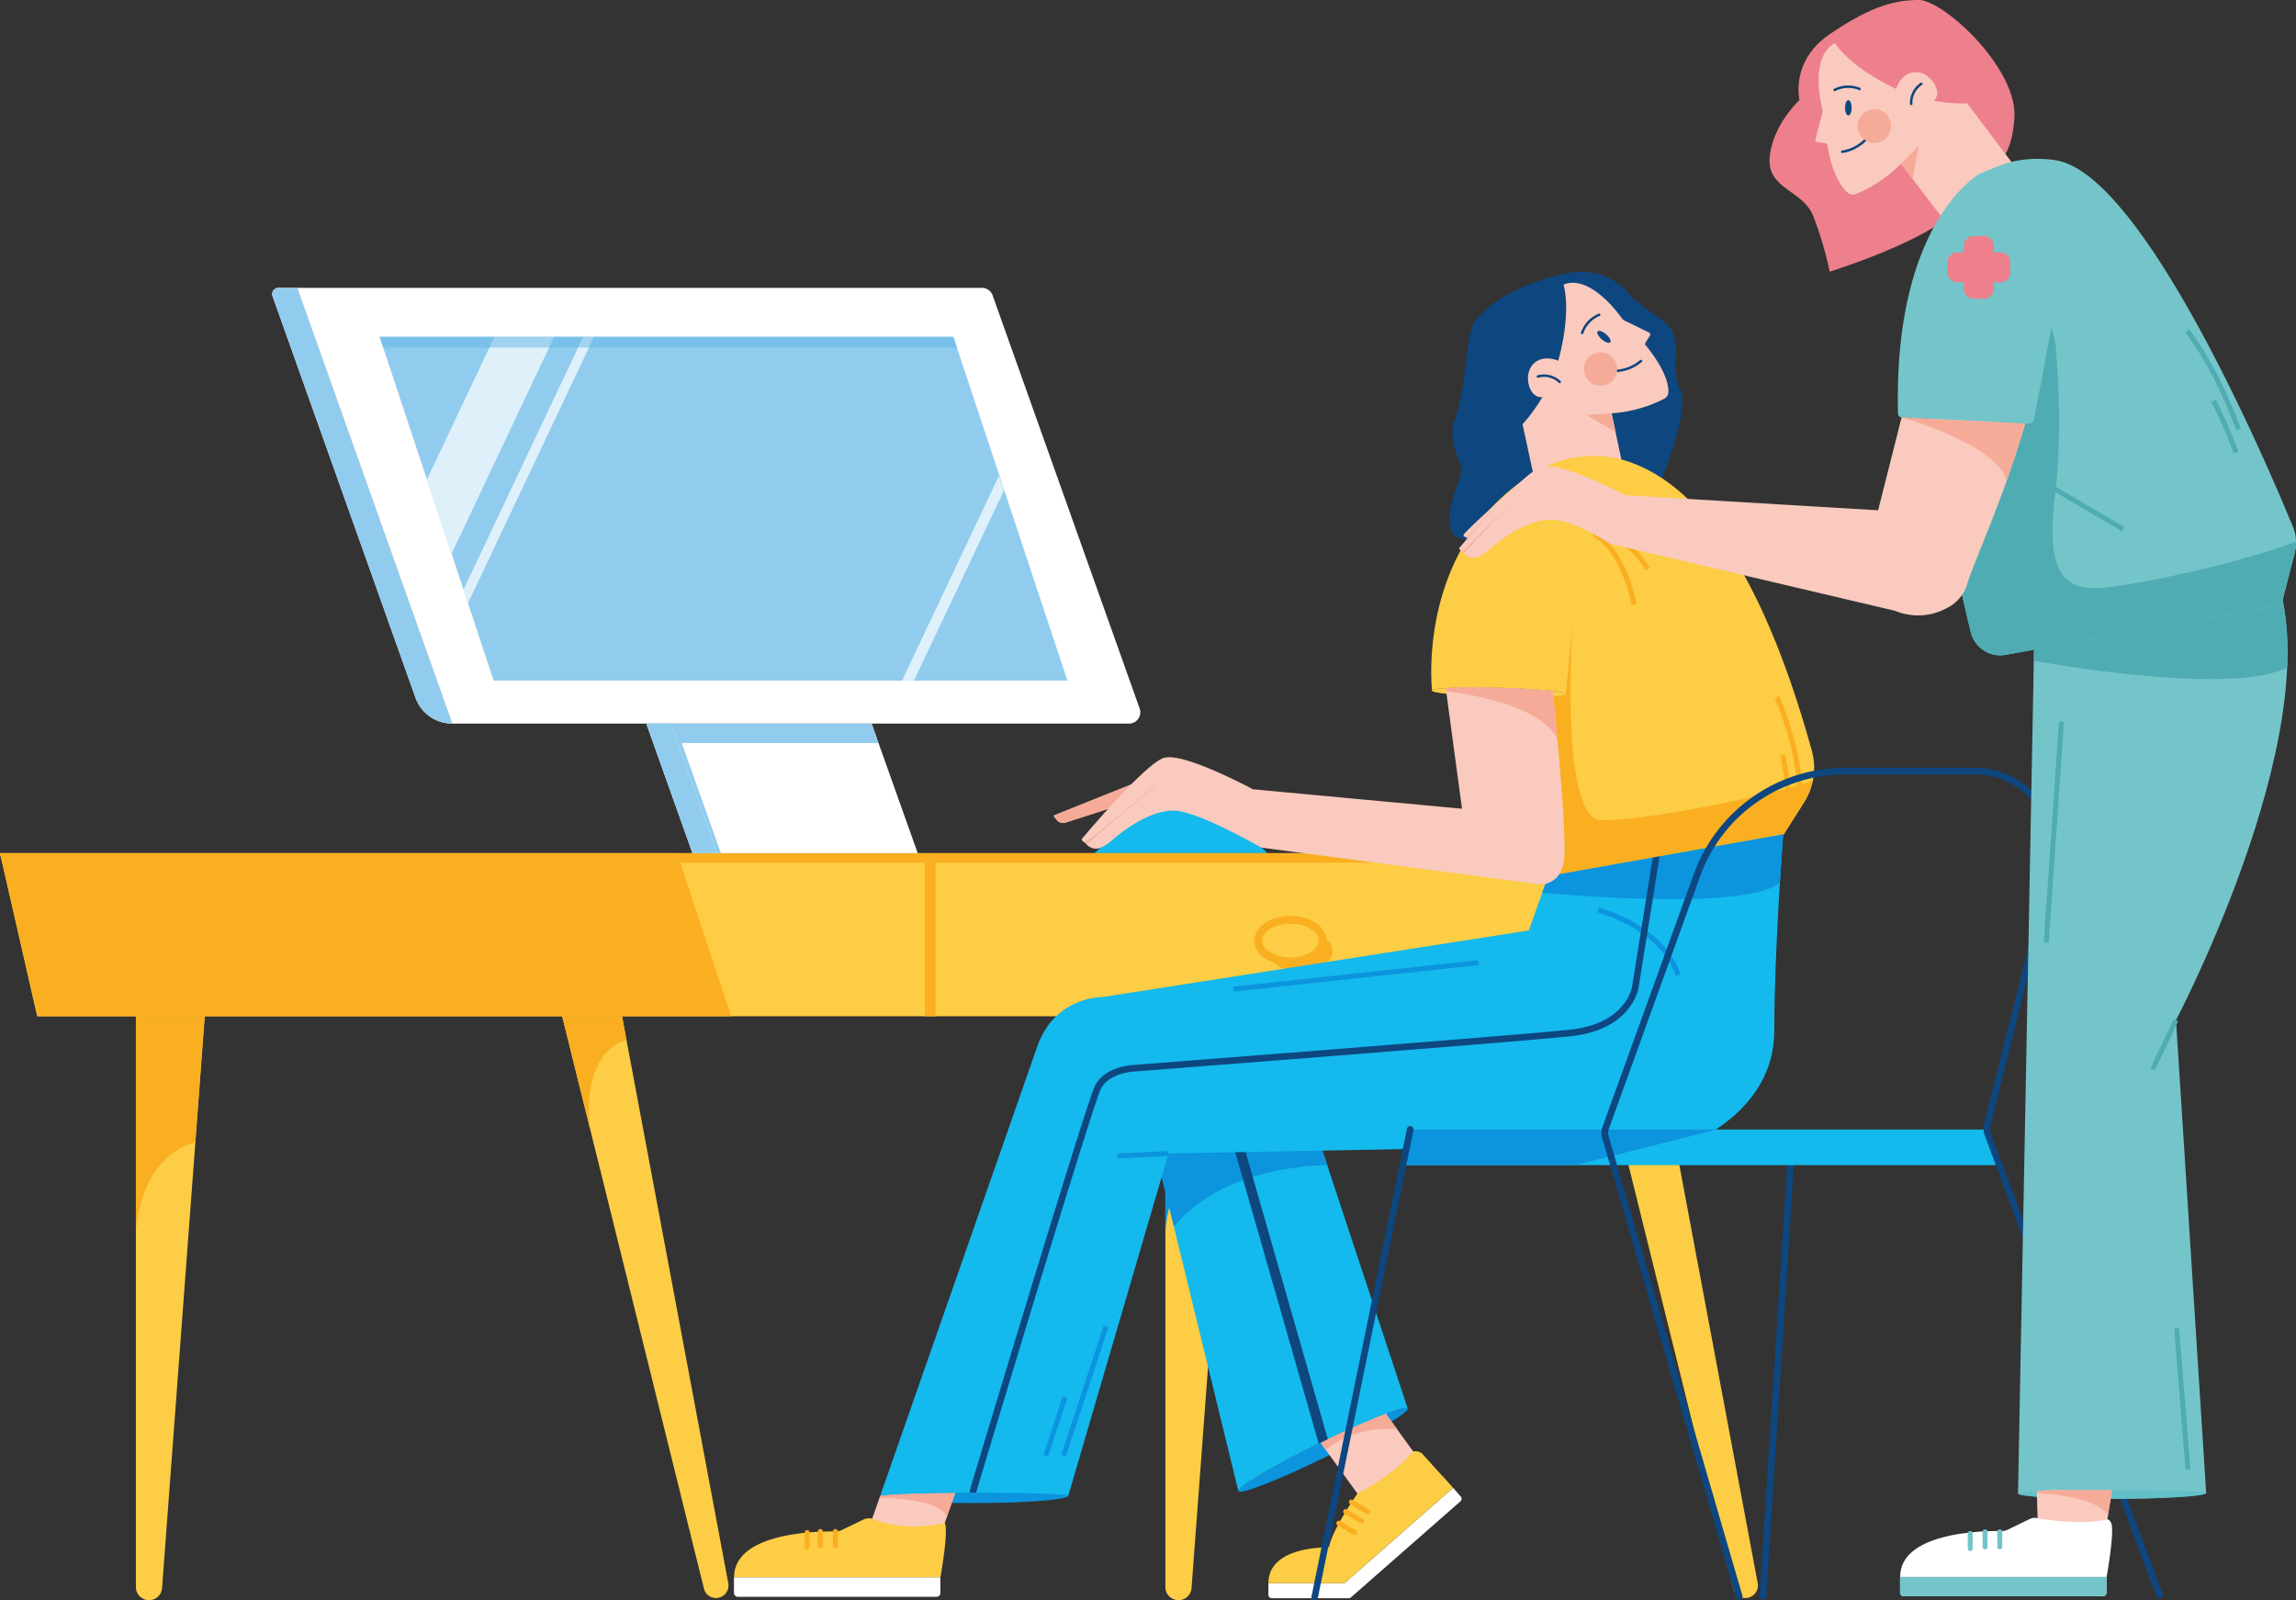 <svg xmlns="http://www.w3.org/2000/svg" viewBox="0 0 929.23 647.58">
  <rect x="0" y="0" width="929.23" height="647.58" fill="#333333" stroke="none"/>
  <defs>
    <style>
      .cls-1 {
        isolation: isolate;
      }

      .cls-2 {
        fill: #14b9ed;
      }

      .cls-16, .cls-3 {
        fill: #fccd45;
      }

      .cls-4 {
        fill: #faaf20;
      }

      .cls-5, .cls-9 {
        fill: #fff;
      }

      .cls-10, .cls-6 {
        fill: #62b6e7;
      }

      .cls-10, .cls-16, .cls-18, .cls-21, .cls-6 {
        mix-blend-mode: multiply;
      }

      .cls-16, .cls-6, .cls-9 {
        opacity: 0.7;
      }

      .cls-7 {
        fill: #91ccee;
      }

      .cls-8 {
        fill: #0c94de;
      }

      .cls-10 {
        opacity: 0.5;
      }

      .cls-11 {
        fill: #0e4680;
      }

      .cls-12 {
        fill: #f9cabd;
      }

      .cls-13 {
        fill: #f5ab98;
      }

      .cls-14, .cls-22 {
        fill: none;
      }

      .cls-14 {
        stroke: #0e4680;
        stroke-linecap: round;
        stroke-miterlimit: 10;
      }

      .cls-15 {
        fill: #679fd5;
      }

      .cls-17 {
        fill: #74c5c9;
      }

      .cls-18 {
        fill: #5cbfc5;
      }

      .cls-18, .cls-21 {
        opacity: 0.75;
      }

      .cls-19 {
        fill: #4facb2;
      }

      .cls-20 {
        fill: #ed808c;
      }
    </style>
  </defs>
  <g class="cls-1">
    <g id="Calque_1" data-name="Calque 1">
      <path class="cls-2" d="M443,345.26s17.65-17.79,30.72-17.79,37.38,14.59,39.1,17.79Z"/>
      <g>
        <g>
          <polygon class="cls-3" points="679.7 345.26 633.89 345.26 614.39 345.26 274.02 345.26 0 345.26 15.08 411.26 295.92 411.26 599.66 411.26 633.89 411.26 701.6 411.26 679.7 345.26"/>
          <polygon class="cls-4" points="679.7 345.26 274.02 345.26 0 345.26 15.08 411.26 0.88 349.1 274.02 349.1 374.36 349.1 374.36 411.26 378.65 411.26 378.65 349.1 680.98 349.1 679.7 345.26"/>
          <path class="cls-4" d="M534.84,378.49a5.7,5.7,0,0,1,.44,2.15c0,4.66-5.83,8.43-13,8.43a17.59,17.59,0,0,1-8.52-2.06c1.47,3.61,6.54,6.28,12.58,6.28,7.19,0,13-3.78,13-8.43C539.35,382.31,537.6,380,534.84,378.49Z"/>
          <path class="cls-4" d="M522.26,390.66c-8.2,0-14.62-4.4-14.62-10s6.42-10,14.62-10,14.61,4.4,14.61,10S530.45,390.66,522.26,390.66Zm0-16.86c-6.2,0-11.44,3.14-11.44,6.84s5.24,6.84,11.44,6.84,11.44-3.13,11.44-6.84S528.46,373.8,522.26,373.8Z"/>
          <path class="cls-3" d="M55,411.26v231a5.3,5.3,0,0,0,5.3,5.3h0a5.3,5.3,0,0,0,5.29-4.91L82.88,411.26Z"/>
          <path class="cls-3" d="M227.52,411.26l57.37,231.59a5,5,0,0,0,5.93,3.73h0a5.06,5.06,0,0,0,3.93-5.87l-43-229.45Z"/>
          <path class="cls-5" d="M397.43,116.49H120.25L183,292.82H456.94a4.57,4.57,0,0,0,4.3-6.1L401.73,119.53A4.57,4.57,0,0,0,397.43,116.49Z"/>
          <path class="cls-5" d="M110.3,119.83l57.85,162.5A15.78,15.78,0,0,0,183,292.82h0L120.25,116.49h-7.6A2.5,2.5,0,0,0,110.3,119.83Z"/>
          <polygon class="cls-6" points="290.2 345.26 271.53 292.82 261.59 292.82 280.26 345.26 290.2 345.26"/>
          <polygon class="cls-5" points="352.75 292.82 271.53 292.82 261.59 292.82 280.26 345.26 290.2 345.26 371.42 345.26 352.75 292.82"/>
          <polygon class="cls-4" points="295.92 411.26 15.08 411.26 0 345.26 274.02 345.26 295.92 411.26"/>
          <polygon class="cls-7" points="275.89 300.68 355.55 300.68 352.75 292.82 271.53 292.82 290.2 345.26 291.76 345.26 275.89 300.68"/>
          <polygon class="cls-7" points="290.2 345.26 271.53 292.82 261.59 292.82 280.26 345.26 290.2 345.26"/>
          <path class="cls-4" d="M55,411.26v86.83c2.94-32.37,24-35.75,24-35.75l3.81-51.08Z"/>
          <path class="cls-4" d="M251.74,411.26H227.52l11.23,45.31c-3.38-32.39,14.8-35.68,14.8-35.68h0Z"/>
          <path class="cls-3" d="M471.65,411.26v231a5.31,5.31,0,0,0,5.3,5.3h0a5.3,5.3,0,0,0,5.29-4.91l17.27-231.41Z"/>
          <path class="cls-3" d="M644.16,411.26l57.36,231.59a5,5,0,0,0,5.93,3.73h0a5.06,5.06,0,0,0,3.93-5.87l-43-229.45Z"/>
          <path class="cls-8" d="M471.65,411.26v86.83c2.94-32.37,24.05-35.75,24.05-35.75l3.81-51.08Z"/>
          <path class="cls-8" d="M668.38,411.26H644.16l11.22,45.31c-3.38-32.39,14.8-35.68,14.8-35.68h0Z"/>
          <path class="cls-7" d="M110.3,119.83l57.85,162.5A15.78,15.78,0,0,0,183,292.82h0L120.25,116.49h-7.6A2.5,2.5,0,0,0,110.3,119.83Z"/>
          <polygon class="cls-7" points="199.8 275.45 153.63 136.29 385.84 136.29 432.01 275.45 199.8 275.45"/>
          <polygon class="cls-9" points="172.79 194.06 182.76 224.09 224.29 136.29 200.12 136.29 172.79 194.06"/>
          <polygon class="cls-9" points="187.59 238.66 189.4 244.11 240.41 136.29 236.02 136.29 187.59 238.66"/>
          <polygon class="cls-9" points="365.06 275.45 369.9 275.45 406.29 198.54 404.29 192.52 365.06 275.45"/>
          <polygon class="cls-10" points="387.37 140.64 385.92 136.29 153.63 136.29 155.07 140.64 387.37 140.64"/>
        </g>
        <path class="cls-11" d="M713.5,647.35h-.09a1.34,1.34,0,0,1-1.25-1.43l11.46-179.44a1.35,1.35,0,0,1,2.69.18L714.84,646.09A1.34,1.34,0,0,1,713.5,647.35Z"/>
        <path class="cls-8" d="M432.34,605.26c0,1.68-17.08,3-38.14,3s-38-1.11-38-2.79,16.95-3.28,38-3.28S432.34,603.59,432.34,605.26Z"/>
        <path class="cls-11" d="M679.87,157.25c-5-10,3.22-20.46-7.62-28s-12.64-9.92-12.64-9.92-9.33-13.26-28.34-8.14-27.4,10.71-33.89,18.22c-1.84,2.14-3.07,7-3.51,13.05l-.18.13s-1.55,18.58-4.84,26.82,1.85,16.06,2.67,20.38S570.93,231,611.09,213.9a70.4,70.4,0,0,0,12.79-6.76l-2.26-10.47c6.09,1.2,8.46-1.83,8.46-1.83l15.69,1.91s-21.8,32.39,23.3,5.2C669.07,202,684.87,167.29,679.87,157.25Z"/>
        <path class="cls-12" d="M656.78,188.72l-4.53-21.46a54.68,54.68,0,0,0,21.34-5.92,3.21,3.21,0,0,0,1.66-2.83c0-2.95-1.27-9.14-9.3-18.9a.69.69,0,0,1-.06-.79l1.87-3a.87.87,0,0,0-.36-1.25l-9.75-4.77a3.7,3.7,0,0,1-1.35-1.13c-2.44-3.4-13.4-17.54-23.53-13.51,0,0,3.48,10.15-2.12,30.82,0,0-6.46-2.92-10.39,1.64s-1.17,13.88,4,13.06a71.82,71.82,0,0,1-8.06,11l7.8,36.11,33.79-14.09Z"/>
        <polygon class="cls-13" points="642 167.94 652.25 167.26 653.85 174.82 642 167.94"/>
        <path class="cls-14" d="M664.13,146.09a16.8,16.8,0,0,1-10.22,4"/>
        <path class="cls-14" d="M647.21,127.4a12.17,12.17,0,0,0-6.91,7.37"/>
        <ellipse class="cls-11" cx="649.17" cy="136.33" rx="1.35" ry="3.37" transform="translate(121.77 538.66) rotate(-49.2)"/>
        <path class="cls-14" d="M631.24,154.57a9.19,9.19,0,0,0-8.84-2.2"/>
        <circle class="cls-13" cx="647.74" cy="149.33" r="6.74"/>
        <path class="cls-3" d="M733.26,303.69c-24.14-86.9-54.47-112.19-78.42-118.12a46.12,46.12,0,0,0-30.24,3.7.39.39,0,0,0-.11.06l-.08,0c-52,29-44.83,90.07-44.83,90.07h0c.07-1,12.19-1.47,27.1-1.08s27,1.52,27,2.52-12.17,1.48-27.11,1.08l-1.05,0c-1.39,25.08-1.32,49.17-1,64.1a11.58,11.58,0,0,0,14.94,10.86l7.32-2.23,4.11,6.64,91-23.58,8.24-12.95A26.23,26.23,0,0,0,733.26,303.69Z"/>
        <path class="cls-4" d="M729.24,319.93l-2-.11c0-.14.64-14.08-9-37.39l1.84-.77C729.92,305.44,729.27,319.35,729.24,319.93Z"/>
        <path class="cls-4" d="M724.69,322.69l-2-.11c0-.06.29-6.11-2.24-16.79l1.95-.46C725,316.33,724.71,322.43,724.69,322.69Z"/>
        <path class="cls-4" d="M665.88,230.8c-5.27-10-16.24-14.63-16.35-14.67l.77-1.85c.47.2,11.74,5,17.35,15.59Z"/>
        <path class="cls-4" d="M660.4,244.88c-5-23.22-15.6-27.78-15.71-27.82l.74-1.86c.48.18,11.68,4.86,16.93,29.26Z"/>
        <path class="cls-4" d="M647.93,331.89c-16.91-.82-11.51-79.48-11.51-79.48l-2.72,28.46h0c0,1-12.17,1.48-27.11,1.08l-1.26,0c-1.36,24.48-1.32,48-1.06,63,3.67,2.29,10.44,6.41,18.09,11l4.18-1.27,3.67,5.93,1,.57,90.49-23.44,8.24-13a25.91,25.91,0,0,0,3.51-8.75C713.16,323,661.92,332.58,647.93,331.89Z"/>
        <path class="cls-12" d="M356.18,605.47l-3.46,9.86,26.69,9.37,7.21-20.55C370.13,604.28,357.5,604.81,356.18,605.47Z"/>
        <path class="cls-13" d="M356.18,605.47l-.25.71c4.15,0,23.29.39,27.37,7.43l3.32-9.46C370.13,604.28,357.5,604.81,356.18,605.47Z"/>
        <path class="cls-3" d="M352.72,614.42h-1.16a4.66,4.66,0,0,0-2.3.61l-8.56,4.14a5.89,5.89,0,0,1-2.61.58c-7.24-.11-41,.36-41,18.56H380.6s3.43-19,1.76-22C364.11,620.36,352.8,614.46,352.72,614.42Z"/>
        <path class="cls-5" d="M297,638.31H380.6a0,0,0,0,1,0,0v6.33a1.55,1.55,0,0,1-1.55,1.55H298.6a1.55,1.55,0,0,1-1.55-1.55v-6.33A0,0,0,0,1,297,638.31Z"/>
        <ellipse class="cls-8" cx="535.47" cy="586.72" rx="38.15" ry="3.04" transform="translate(-203.38 295.04) rotate(-26.07)"/>
        <path class="cls-2" d="M534.13,584c18.93-9.26,34.86-15.55,35.6-14L524,431.77l-65.11-1.87L501.2,603.49C500.46,602,515.21,593.25,534.13,584Z"/>
        <path class="cls-8" d="M537.12,471.46,524,431.77l-65.11-1.87,16.22,66.53c5.75-7.3,22.88-23.57,62-25Z"/>
        <path class="cls-12" d="M560.88,572.12c-6.51,2.45-16,6.63-26.43,11.72l19.57,27,22.91-16.59Z"/>
        <path class="cls-13" d="M565.39,578.35l-4.51-6.23c-6.51,2.45-16,6.63-26.43,11.72l2.08,2.88S547,576.86,565.39,578.35Z"/>
        <path class="cls-11" d="M494,430.91l-4.24-.12L533.71,584.2l.42-.2,3.27-1.59Z"/>
        <g>
          <path class="cls-15" d="M356.2,605.4l0,.07h.15A.3.3,0,0,1,356.2,605.4Z"/>
          <path class="cls-2" d="M626.54,354.6l-7.78,21.93-172.83,27s-19.35-.41-26.36,20.59L356.22,605.36l0-.07c1.1-.65,17.61-1.26,38-1.26,21.06,0,38.14.55,38.14,1.23l40.57-138.48,210.46-3.92s34.7-12.66,34.7-45.71,3.6-79.49,3.6-79.49Z"/>
          <path class="cls-8" d="M624.17,361.29h0s83.45,8,96.17-4.27h0c.72-11.52,1.33-19.36,1.33-19.36L626.54,354.6Z"/>
          <path class="cls-8" d="M678.32,394.9c-7.06-19.49-31.6-25.61-31.85-25.67l.47-1.94c1,.25,25.83,6.41,33.26,26.93Z"/>
        </g>
        <path class="cls-12" d="M470.44,312.4l-43.63,17.48a.41.41,0,0,0-.17.66l1.12,1.36a3.21,3.21,0,0,0,3.47,1l28.5-9.21"/>
        <path class="cls-13" d="M470.44,312.4l-43.63,17.48a.41.41,0,0,0-.17.66l1.12,1.36a3.21,3.21,0,0,0,3.47,1l28.5-9.21"/>
        <path class="cls-11" d="M668.9,347.06l-8.38,52.27c-.1.62-2.69,15.08-25.38,17.4-23.79,2.45-174.51,14.09-176,14.21-.49,0-12,.42-16,8.46-3.71,7.44-48.37,156.11-50.3,162.53l-.47,2.1h2.76l.32-1.42c.46-1.54,46.49-154.78,50.1-162,3.3-6.59,13.56-7,13.73-7,1.52-.12,152.27-11.77,176.1-14.22,24.84-2.54,27.65-19,27.76-19.66l8.53-53.19Z"/>
        <g>
          <polygon class="cls-5" points="588.1 602.09 584.1 597.54 584.03 597.6 588.1 602.09"/>
          <path class="cls-5" d="M588.1,602.1l-44,38.61H513.35v4.69a1.36,1.36,0,0,0,1.36,1.37h31.65l44.71-39.22a1.36,1.36,0,0,0,.13-1.92Z"/>
        </g>
        <polygon class="cls-2" points="570.67 457.1 803.86 457.1 809.34 471.51 567.74 471.51 570.67 457.1"/>
        <polygon class="cls-8" points="694.73 457.1 570.67 457.1 567.74 471.51 637.53 471.51 694.73 457.1"/>
        <path class="cls-11" d="M703.86,647.35a1.35,1.35,0,0,1-1.3-1L648.43,460.47a7.35,7.35,0,0,1,.14-4.52l37-102.41a65.1,65.1,0,0,1,61-42.85h52.63a33.26,33.26,0,0,1,32.31,41.13l-26,103.82a4.52,4.52,0,0,0,.15,2.72l69.59,186.72a1.35,1.35,0,0,1-2.53.94L803.21,459.3A7.24,7.24,0,0,1,803,455l26-103.8a30.58,30.58,0,0,0-29.7-37.8H746.62a62.39,62.39,0,0,0-58.51,41.08l-37,102.41a4.52,4.52,0,0,0-.09,2.84l54.13,185.91a1.34,1.34,0,0,1-.92,1.67A1.19,1.19,0,0,1,703.86,647.35Z"/>
        <rect class="cls-8" x="452.24" y="466.28" width="20.68" height="2" transform="translate(-21.83 22.67) rotate(-2.74)"/>
        <ellipse class="cls-3" cx="606.64" cy="280.15" rx="1.8" ry="27.07" transform="translate(310.59 879.2) rotate(-88.49)"/>
        <ellipse class="cls-16" cx="606.64" cy="280.15" rx="1.8" ry="27.07" transform="translate(310.59 879.2) rotate(-88.49)"/>
        <ellipse class="cls-16" cx="606.64" cy="280.15" rx="1.8" ry="27.07" transform="translate(310.59 879.2) rotate(-88.49)"/>
        <g>
          <path class="cls-12" d="M628.44,279.66c-4.91-.57-12.82-1.07-21.76-1.31s-16.61-.16-21.56.15l6.58,48.77-84.63-7.87s-28.27-15.29-36.14-12.67-33.21,32.9-33.21,32.9.15.72,1.49,1.44a5.83,5.83,0,0,0,4.38,2.42s2.31.15,6.79-3.71,14.83-11.73,24.56-11.73S510.39,343,510.39,343L623,357.85s8.24.93,9.94-9.42C634.34,339.89,630,295,628.44,279.66Z"/>
          <path class="cls-13" d="M439.89,341.4l27.84-23.57-.12-.11s-26.93,22.78-28.44,23.21"/>
        </g>
        <path class="cls-13" d="M606.68,278.35c-8.8-.23-16.61-.16-21.56.15l.17,1.26s37,3.54,45,19.21c-.71-7.85-1.4-14.83-1.86-19.31C623.53,279.09,615.62,278.59,606.68,278.35Z"/>
        <path class="cls-3" d="M575.51,588.2a4.39,4.39,0,0,0-3.58-.82h0c-9.27,10.69-22.57,17.06-22.57,17.06-1.65,2.38-9.94,14.62-11.36,21.09a.79.79,0,0,1-.78.65c-3.9,0-23.87.66-23.87,14.53h30.73l44-38.61Z"/>
        <path class="cls-11" d="M532.07,647.58l-.27,0a1.35,1.35,0,0,1-1-1.59l38.6-189.13a1.35,1.35,0,1,1,2.64.54L533.39,646.5A1.35,1.35,0,0,1,532.07,647.58Z"/>
        <path class="cls-4" d="M338.09,626.53a1,1,0,0,1-1-1v-5.78a1,1,0,0,1,2,0v5.78A1,1,0,0,1,338.09,626.53Z"/>
        <path class="cls-4" d="M332,626.53a1,1,0,0,1-1-1v-5.78a1,1,0,0,1,2,0v5.78A1,1,0,0,1,332,626.53Z"/>
        <path class="cls-4" d="M326.68,627a1,1,0,0,1-1-1V620.2a1,1,0,0,1,2,0V626A1,1,0,0,1,326.68,627Z"/>
        <path class="cls-4" d="M553.5,612.7a1.06,1.06,0,0,1-.51-.14l-6.45-3.81a1,1,0,1,1,1-1.72l6.45,3.81a1,1,0,0,1,.35,1.37A1,1,0,0,1,553.5,612.7Z"/>
        <path class="cls-4" d="M551.05,616.53a1,1,0,0,1-.5-.14l-6.45-3.81a1,1,0,0,1-.35-1.37,1,1,0,0,1,1.37-.35l6.44,3.81a1,1,0,0,1,.36,1.37A1,1,0,0,1,551.05,616.53Z"/>
        <path class="cls-4" d="M548.29,621.22a1,1,0,0,1-.51-.14l-6.45-3.81a1,1,0,0,1-.35-1.37,1,1,0,0,1,1.37-.35l6.45,3.8a1,1,0,0,1-.51,1.87Z"/>
        <rect class="cls-8" x="498.97" y="393.95" width="99.64" height="2" transform="translate(-39.25 61.24) rotate(-6.17)"/>
        <rect class="cls-8" x="411.55" y="561.93" width="55.04" height="2" transform="translate(-232.86 804.16) rotate(-71.8)"/>
        <rect class="cls-8" x="414.73" y="576.25" width="24.89" height="2" transform="translate(-254.63 802.7) rotate(-71.8)"/>
        <g>
          <path class="cls-17" d="M892.89,604.15c0,1.27-17.07,2.4-38.14,2.4s-38-.94-38-2.21,16.95-2.5,38-2.5S892.89,602.87,892.89,604.15Z"/>
          <path class="cls-18" d="M892.89,604.24c0,1.27-17.07,2.31-38.14,2.31s-38-.85-38-2.12,16.95-2.5,38-2.5S892.89,603,892.89,604.24Z"/>
          <g>
            <path class="cls-17" d="M816.73,604.25v.15h.34C816.86,604.35,816.74,604.3,816.73,604.25Z"/>
            <path class="cls-17" d="M919,227.8,823.3,257.7l-6.57,346.54c.06-.64,17-1.25,38-1.25s38.14.52,38.14,1.16h0L880.66,412.82S946.76,287.5,919,227.8Z"/>
            <path class="cls-19" d="M823.3,257.7l-.19,9.68h0s78.67,14.71,102.53,2.77c.69-15.73-1.1-30.37-6.68-42.35Z"/>
          </g>
          <path class="cls-20" d="M728.3,40.52s-3.94-15.73,12.35-26.77S766.66,0,776.59,0s40,27.49,38.66,47.72-10.5,19.77-10.5,19.77l-8.81,13.13s-5.4,13-55.44,29.34a138.66,138.66,0,0,0-6.8-22.85c-4.32-10.35-18.84-10.66-17.45-23.79S728.3,40.52,728.3,40.52Z"/>
          <path class="cls-12" d="M782.66,83.71,769.38,66.26A54.71,54.71,0,0,1,751,78.54a3.19,3.19,0,0,1-3.22-.59C745.5,76,741.63,71,739.5,58.56a.68.68,0,0,0-.57-.56l-3.5-.55a.89.89,0,0,1-.71-1.1l2.76-10.5a3.62,3.62,0,0,0,0-1.76c-1-4.07-4.51-21.6,5.16-26.64,0,0,5.4,9.27,24.71,18.54,0,0,2-6.8,8-6.8s11.28,8.19,7.26,11.58a71.2,71.2,0,0,0,13.59,1.08l22.24,29.5L785.75,87.72Z"/>
          <polygon class="cls-13" points="776.59 58.95 769.38 66.26 774.06 72.41 776.59 58.95"/>
          <path class="cls-14" d="M745.59,61.42a16.79,16.79,0,0,0,9.68-5.15"/>
          <path class="cls-14" d="M742.5,36.4A12.13,12.13,0,0,1,752.59,36"/>
          <ellipse class="cls-11" cx="748.06" cy="43.61" rx="1.34" ry="3.09"/>
          <path class="cls-14" d="M773.5,42.06a9.19,9.19,0,0,1,4.11-8.13"/>
          <circle class="cls-13" cx="758.57" cy="51.02" r="6.8"/>
          <path class="cls-17" d="M928,213.2c-10.86-26.38-61.35-144.38-96.73-148.44,0,0-11.42-2.07-22.37,2.42h0l-7.43,3s-35.26,18.92-33.31,97.18a1.6,1.6,0,0,0,1.51,1.55l12.41.63c2.3,23,7.08,51.29,15.51,86.21A12.32,12.32,0,0,0,811.71,265l111.57-20.18,5.42-21A16.77,16.77,0,0,0,928,213.2Z"/>
          <path class="cls-19" d="M928.71,223.75a16.77,16.77,0,0,0,.51-4.61c-20.42,8.08-65.48,18.15-80.07,18.84-17.3.82-20.59-11.94-17.3-38.93s0-60.33,0-60.33l-1.59-6.3-7.06,37.34a2,2,0,0,1-2.08,1.64l-16.1-.82c-5.92,13.15-12.12,26.84-17.37,38.28,2.52,14.13,5.77,29.69,9.91,46.86A12.33,12.33,0,0,0,811.73,265L923.3,244.78Z"/>
          <path class="cls-20" d="M809.48,102.11h-2.56V99.56a4.07,4.07,0,0,0-4.06-4.07h-4a4.07,4.07,0,0,0-4.07,4.07v2.55h-2.56a4.07,4.07,0,0,0-4.06,4.07v4a4.07,4.07,0,0,0,4.06,4.07h2.56v2.55a4.07,4.07,0,0,0,4.07,4.07h4a4.07,4.07,0,0,0,4.06-4.07v-2.55h2.56a4.07,4.07,0,0,0,4.07-4.07v-4A4.07,4.07,0,0,0,809.48,102.11Z"/>
          <path class="cls-12" d="M592.65,217.13l2.32,1.26,24.67-26.95s-21,17.93-27.15,24.72A.62.62,0,0,0,592.65,217.13Z"/>
          <polygon class="cls-13" points="594.97 218.39 604.37 208.13 605.98 204.46 593.51 217.6 594.97 218.39"/>
          <path class="cls-12" d="M769.7,168.91l-.07-.08L760.1,206.5l-102.34-6.11s-26.19-14-34.07-11.39-33.2,32.89-33.2,32.89.15.73,1.49,1.45a5.83,5.83,0,0,0,4.38,2.42s2.31.15,6.79-3.71,14.83-11.74,24.56-11.74S651.44,220,651.44,220l115.42,27.15a24.4,24.4,0,0,0,22-1.59,15.65,15.65,0,0,0,7.09-8.61c3.07-10.15,14.68-34.42,23.66-65.51Z"/>
          <path class="cls-13" d="M592.33,223.76l20.61-21.55-21,21.13A4.69,4.69,0,0,0,592.33,223.76Z"/>
          <g class="cls-21">
            <path class="cls-20" d="M806.31,99.56v2.55h.61V99.56a4.07,4.07,0,0,0-4.06-4.07h-.62A4.07,4.07,0,0,1,806.31,99.56Z"/>
            <path class="cls-20" d="M806.31,116.76a4.07,4.07,0,0,1-4.07,4.07h.62a4.07,4.07,0,0,0,4.06-4.07v-2.55h-.61Z"/>
            <path class="cls-20" d="M809.48,102.11h-.62a4.07,4.07,0,0,1,4.07,4.07v4a4.07,4.07,0,0,1-4.07,4.07h.62a4.07,4.07,0,0,0,4.07-4.07v-4A4.07,4.07,0,0,0,809.48,102.11Z"/>
          </g>
          <g>
            <path class="cls-12" d="M824.32,603.52l.35,11.62,26.69,9.37L854.77,603C838.27,603.11,825.64,602.86,824.32,603.52Z"/>
            <path class="cls-13" d="M824.32,603.52l0,.65c4.15,0,24.76,1.9,28.85,9L854.77,603C838.27,603.11,825.64,602.86,824.32,603.52Z"/>
            <path class="cls-5" d="M769,638.12h83.55a0,0,0,0,1,0,0v6.33A1.55,1.55,0,0,1,851,646H770.54a1.55,1.55,0,0,1-1.55-1.55v-6.33a0,0,0,0,1,0,0Z"/>
            <path class="cls-22" d="M821.21,614.84a4.66,4.66,0,0,1,2.3-.61h27.65a3.54,3.54,0,0,1,3.15,1.88c1.67,3-1.76,22-1.76,22H769c0-18.2,33.79-18.67,41-18.56a5.76,5.76,0,0,0,2.61-.58Z"/>
            <path class="cls-17" d="M769,638.12h83.55a0,0,0,0,1,0,0v6.33A1.55,1.55,0,0,1,851,646H770.54a1.55,1.55,0,0,1-1.55-1.55v-6.33a0,0,0,0,1,0,0Z"/>
            <path class="cls-5" d="M853.14,614.84c-12.58,2.82-29.25-.61-29.25-.61h-.38a4.66,4.66,0,0,0-2.3.61L812.65,619a5.76,5.76,0,0,1-2.61.58c-7.25-.11-41,.36-41,18.56h83.55s3.43-19,1.76-22A3.46,3.46,0,0,0,853.14,614.84Z"/>
          </g>
          <path class="cls-13" d="M812.15,194.5c2.53-7.12,5.09-14.86,7.46-23.07l-49.91-2.52C771.15,169.32,808.28,180,812.15,194.5Z"/>
          <rect class="cls-19" x="839.23" y="180.94" width="2" height="43.99" transform="translate(239.09 824.06) rotate(-59.51)"/>
          <rect class="cls-19" x="864.93" y="421.76" width="22" height="2" transform="translate(117.9 1032.16) rotate(-64.56)"/>
          <path class="cls-17" d="M809.35,627a1,1,0,0,1-1-1v-6.11a1,1,0,0,1,2,0V626A1,1,0,0,1,809.35,627Z"/>
          <path class="cls-17" d="M803.39,627a1,1,0,0,1-1-1v-6.11a1,1,0,0,1,2,0V626A1,1,0,0,1,803.39,627Z"/>
          <path class="cls-17" d="M797.38,627.68a1,1,0,0,1-1-1v-6.11a1,1,0,0,1,2,0v6.11A1,1,0,0,1,797.38,627.68Z"/>
          <rect class="cls-19" x="786.31" y="335.66" width="89.72" height="2" transform="translate(438.12 1142.69) rotate(-86.05)"/>
          <rect class="cls-19" x="882.19" y="537.47" width="2" height="57.36" transform="translate(-42.44 72.43) rotate(-4.59)"/>
          <path class="cls-19" d="M905.1,174.16c-10.12-27-20.58-39.47-20.69-39.6l1.53-1.29c.43.51,10.77,12.83,21,40.19Z"/>
          <path class="cls-19" d="M904.06,183.46a205.58,205.58,0,0,0-9.1-20.83l1.78-.91a206,206,0,0,1,9.19,21Z"/>
        </g>
      </g>
    </g>
  </g>
</svg>
